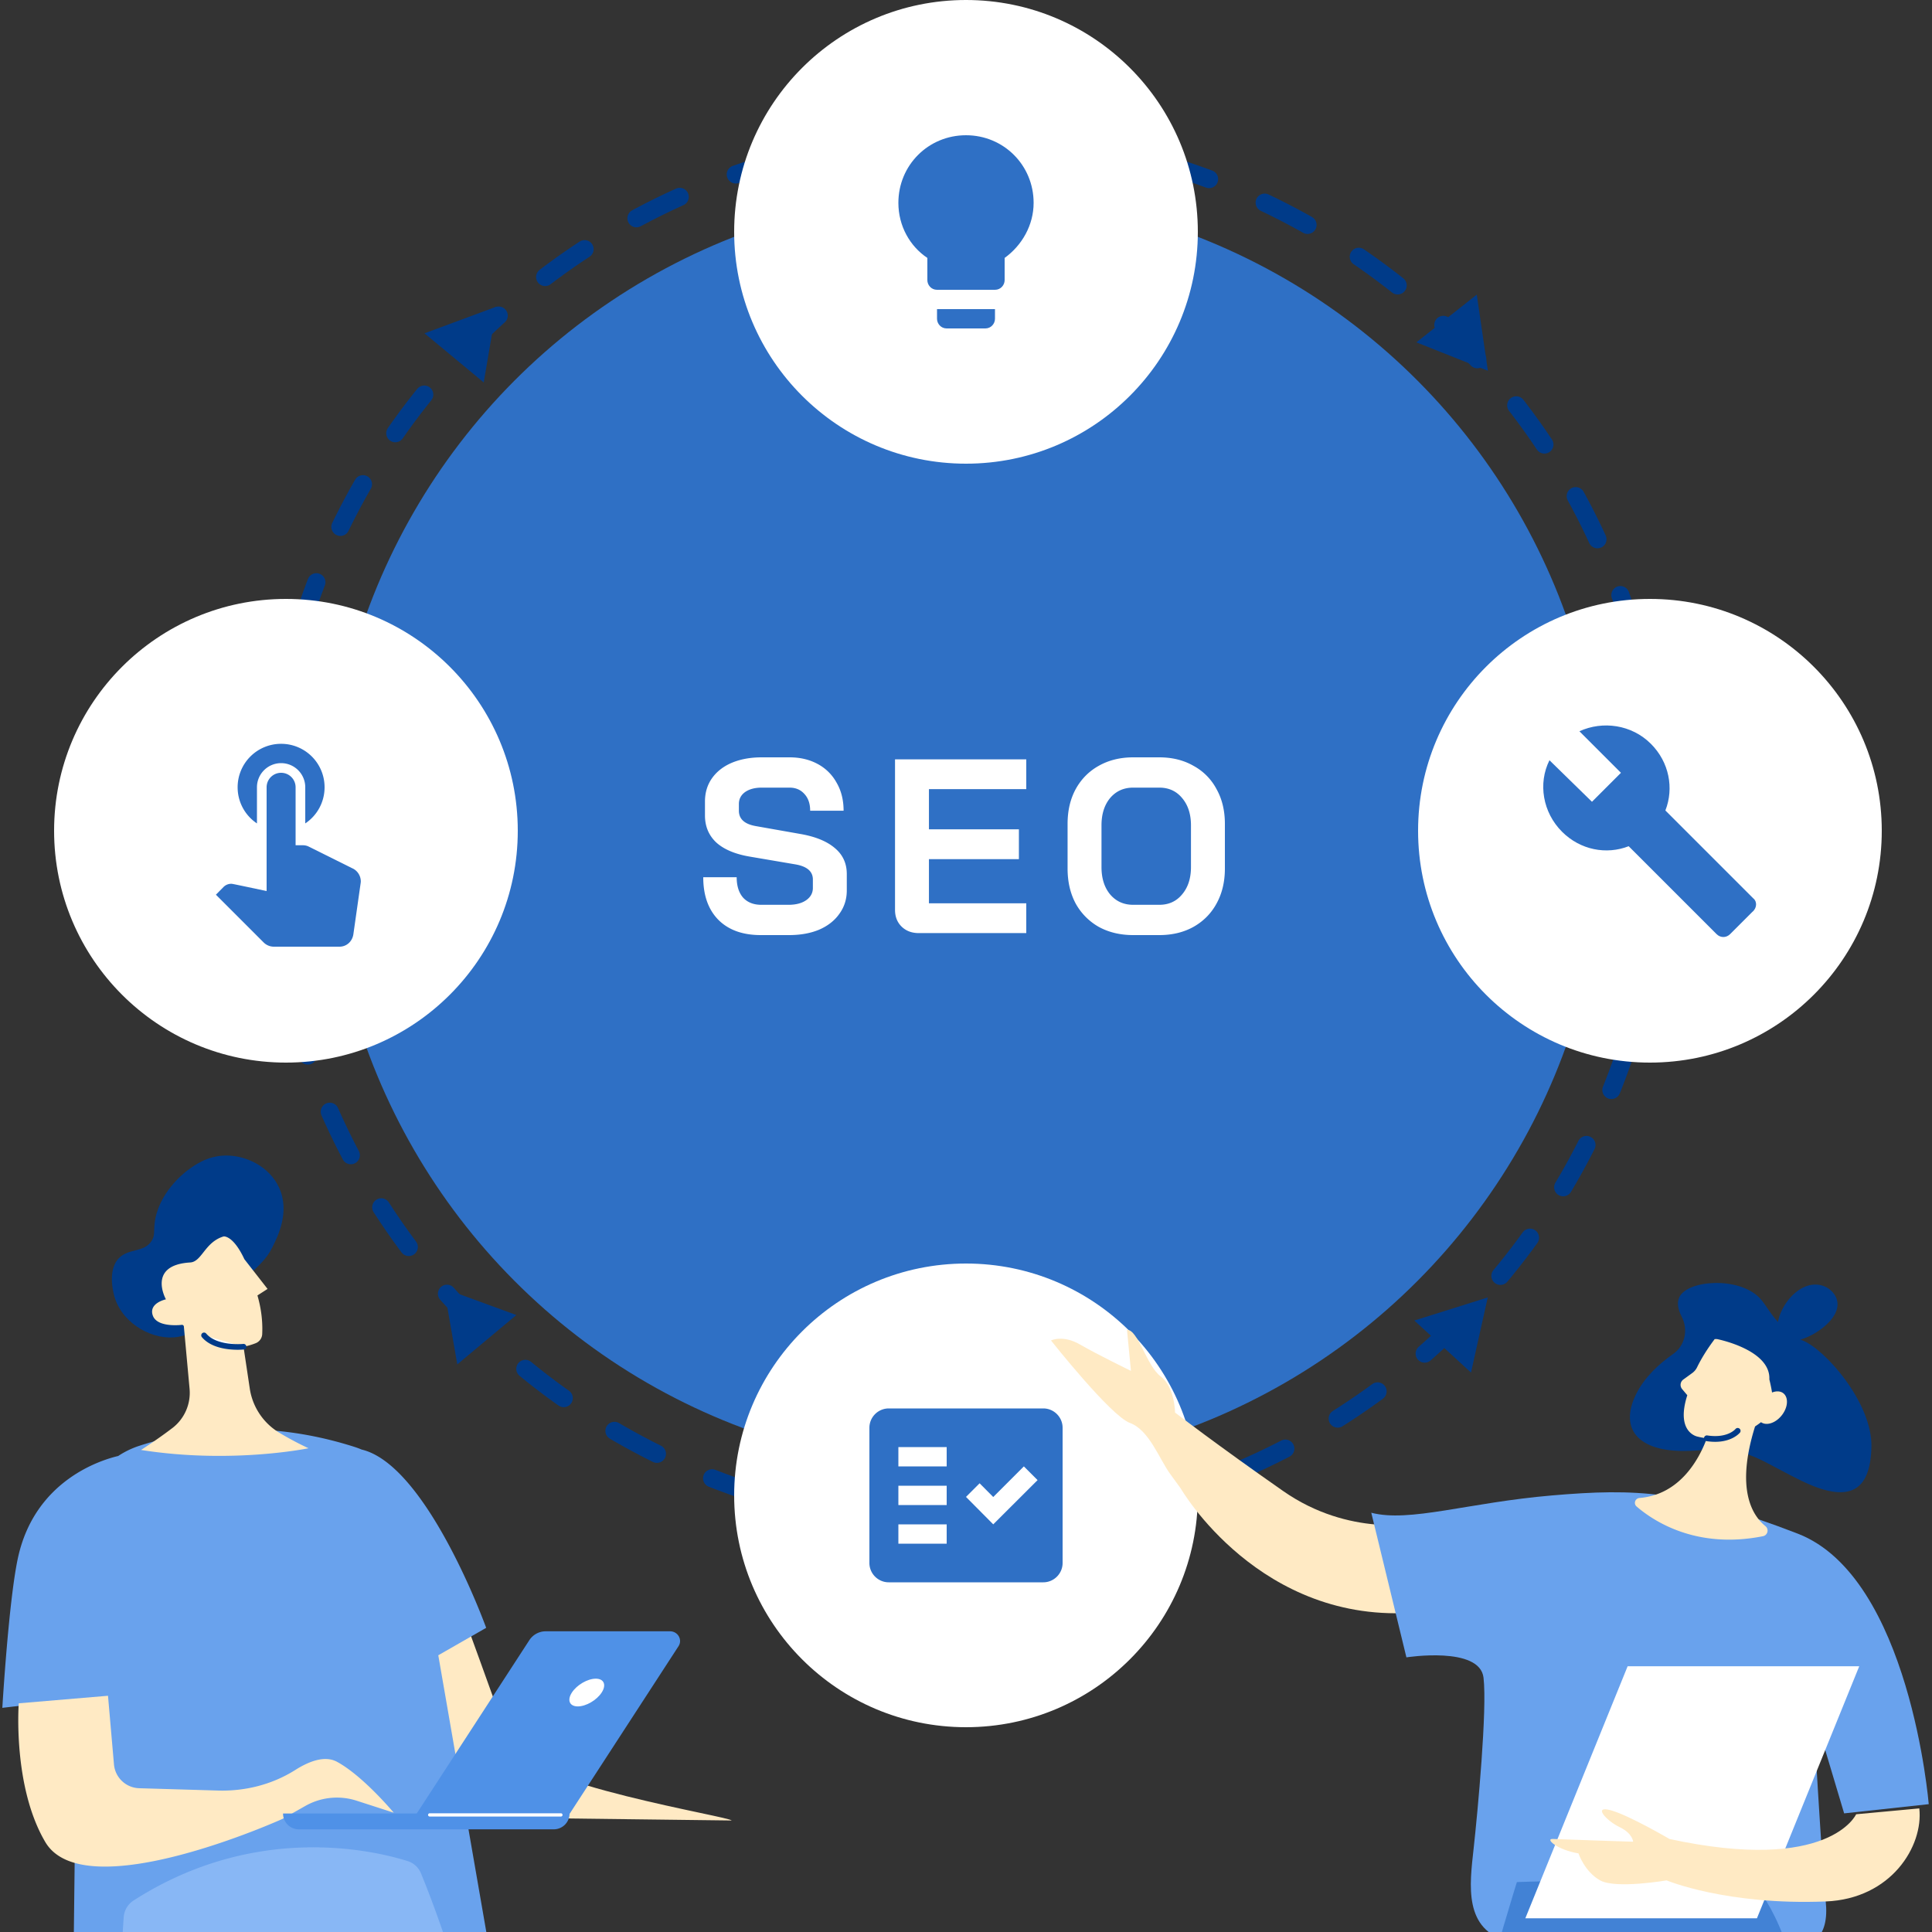 <svg xmlns="http://www.w3.org/2000/svg" width="320" height="320" fill="none" viewBox="0 0 320 320"><rect x="0" y="0" width="320" height="320" fill="#333333" stroke="none"/><g clip-path="url(#a)"><circle cx="160" cy="137.6" r="115.2" stroke="#003B89" stroke-dasharray="8 10" stroke-linecap="round" stroke-width="3"/><circle cx="160" cy="137.6" r="105.6" fill="#2F70C5"/><path fill="#fff" d="M47.36 176c21.208 0 38.4-17.192 38.4-38.4s-17.192-38.4-38.4-38.4-38.4 17.192-38.4 38.4S26.152 176 47.36 176"/><path fill="#2F70C5" d="M42.56 136.384V130.4c0-2.208 1.792-4 4-4s4 1.792 4 4v5.984a7.18 7.18 0 0 0 3.2-5.984 7.19 7.19 0 0 0-7.2-7.2 7.19 7.19 0 0 0-7.2 7.2 7.18 7.18 0 0 0 3.2 5.984m15.744 7.408-7.264-3.616a2.3 2.3 0 0 0-.864-.176H48.96v-9.6c0-1.328-1.072-2.4-2.4-2.4a2.397 2.397 0 0 0-2.4 2.4v17.184c-5.76-1.216-5.664-1.2-5.872-1.2a1.8 1.8 0 0 0-1.264.528l-1.264 1.28 7.904 7.904c.432.432 1.04.704 1.696.704h10.864c1.2 0 2.128-.88 2.304-2.048l1.2-8.432c.016-.112.032-.224.032-.32 0-.992-.608-1.856-1.456-2.208"/><path fill="#fff" d="M273.28 176c21.208 0 38.4-17.192 38.4-38.4s-17.192-38.4-38.4-38.4-38.4 17.192-38.4 38.4 17.192 38.4 38.4 38.4"/><path fill="#2F70C5" d="m290.4 148.8-14.56-14.56c1.44-3.68.64-8-2.4-11.04-3.2-3.2-8-3.84-11.84-2.08l6.88 6.88-4.8 4.8-7.04-6.88c-1.92 3.84-1.12 8.64 2.08 11.84 3.04 3.04 7.36 3.84 11.04 2.4l14.56 14.56c.64.64 1.6.64 2.24 0l3.68-3.68c.8-.64.8-1.76.16-2.24"/><path fill="#fff" d="M160 76.8c21.208 0 38.4-17.192 38.4-38.4S181.208 0 160 0s-38.4 17.192-38.4 38.4 17.192 38.4 38.4 38.4"/><path fill="#2F70C5" d="M155.2 52.8c0 .8.64 1.6 1.6 1.6h6.4c.96 0 1.6-.8 1.6-1.6v-1.6h-9.6zm4.8-30.4c-6.24 0-11.2 4.96-11.2 11.2 0 3.84 1.92 7.2 4.8 9.12v3.68c0 .8.64 1.6 1.6 1.6h9.6c.96 0 1.6-.8 1.6-1.6v-3.68c2.88-2.08 4.8-5.44 4.8-9.12 0-6.24-4.96-11.2-11.2-11.2"/><path fill="#fff" d="M160 286.08c21.208 0 38.4-17.192 38.4-38.4s-17.192-38.4-38.4-38.4-38.4 17.192-38.4 38.4 17.192 38.4 38.4 38.4"/><path fill="#2F70C5" fill-rule="evenodd" d="M172.8 233.28h-25.6a3.21 3.21 0 0 0-3.2 3.2v22.4c0 1.76 1.44 3.2 3.2 3.2h25.6c1.76 0 3.2-1.44 3.2-3.2v-22.4c0-1.76-1.44-3.2-3.2-3.2m-16 22.4h-8v-3.2h8zm0-6.4h-8v-3.2h8zm0-6.4h-8v-3.2h8zm7.712 9.6L160 247.936l2.256-2.256 2.256 2.272 5.072-5.072 2.272 2.272z" clip-rule="evenodd"/><path fill="#fff" d="M126.006 154.88q-4.478 0-7.002-2.508-2.524-2.55-2.524-7.072h5.537q0 2.138 1.058 3.371 1.1 1.193 3.013 1.193h4.518q1.792 0 2.891-.74 1.14-.782 1.14-2.056v-1.398q0-2.016-2.931-2.508l-7.491-1.275q-3.664-.617-5.577-2.344-1.873-1.768-1.873-4.482v-2.302q0-2.18 1.14-3.824 1.18-1.686 3.297-2.59 2.158-.905 4.967-.905h4.6q2.646 0 4.682 1.11a7.7 7.7 0 0 1 3.135 3.125q1.14 1.974 1.139 4.605h-5.536q0-1.726-.936-2.755-.937-1.068-2.484-1.069h-4.6q-1.71 0-2.768.74-1.018.741-1.018 1.974v1.11q0 2.057 2.809 2.549l7.45 1.316q3.705.658 5.659 2.344 1.954 1.644 1.954 4.276v2.714q0 2.18-1.222 3.865-1.18 1.686-3.338 2.631-2.157.905-5.007.905zm26.187-.329q-1.75 0-2.85-1.069-1.1-1.07-1.099-2.796v-24.917h21.739v4.934h-16.121v6.661h14.9v4.934h-14.9v7.319h16.121v4.934zm35.502.329q-3.216 0-5.699-1.357a10 10 0 0 1-3.827-3.865q-1.344-2.508-1.344-5.797v-7.402q0-3.289 1.344-5.756 1.384-2.508 3.827-3.865 2.483-1.398 5.699-1.398h4.315q3.217 0 5.659 1.398a9.34 9.34 0 0 1 3.827 3.865q1.384 2.467 1.384 5.756v7.402q0 3.288-1.384 5.797-1.343 2.467-3.827 3.865-2.442 1.357-5.659 1.357zm4.315-5.016q2.362 0 3.786-1.727 1.466-1.727 1.466-4.523v-6.908q0-2.796-1.466-4.523-1.424-1.727-3.786-1.727h-4.315q-2.361 0-3.827 1.727-1.425 1.727-1.425 4.523v6.908q0 2.796 1.425 4.523 1.466 1.727 3.827 1.727z"/><path fill="#FFEAC4" d="M234.742 252.274s-11.215 2.364-22.196-5.302c-10.981-7.662-17.924-13.012-17.924-13.012s-.019-4.213-2.371-5.977-3.744-7.766-5.588-7.728l.66 6.805s-5.578-2.71-8.434-4.365-4.809-.671-4.809-.671 9.884 12.498 13.068 13.658 4.861 5.959 6.633 8.398l1.773 2.44s13.143 22.731 39.183 20.539v-14.79z"/><path fill="#69A2ED" d="m227.129 250.562 5.816 23.949s12.151-1.907 12.773 3.367-.969 22.189-1.635 28.271c-.665 6.083-1.748 13.539 5.935 15.47 7.684 1.931 35.701-3.942 43.042-.709s9.946-.271 9.338-5.972-2.086-31.777-2.086-31.777l5.136 17.191 14.013-1.526s-3.098-37.616-21.701-44.807c-18.608-7.19-26.8-7.514-40.699-6.329-13.899 1.184-23.584 4.517-29.932 2.867z"/><path fill="#003B89" d="M278.534 218.072c1.131 2.159.57 4.812-1.43 6.206-2.2 1.531-4.69 3.757-6.116 6.639-2.96 5.977.566 9.948 9.627 9.354s9.347.832 17.544 4.888c8.197 4.057 11.642 1.812 11.808-5.511s-7.769-16.293-11.518-17.677c-.333-.123-.922-.489-1.715-1.046-3.16-2.216-3.902-4.513-5.299-5.954-3.478-3.595-12.069-2.967-13.314-.052-.347.808-.262 1.855.418 3.153z"/><path fill="#003B89" d="M297.389 214.087c-2.404 2.002-3.768 5.72-2.466 7.285 1.302 1.569 4.78.39 7.185-1.612s2.822-4.066 1.52-5.631c-1.302-1.569-3.834-2.044-6.234-.042z"/><path fill="#FFEAC4" d="M295.384 230.774c-.489-.39-1.183-.404-1.877-.133a26 26 0 0 0-.447-2.169c.238-4.955-8.7-6.686-8.7-6.686h-.347c-1.273 1.688-2.219 3.239-2.913 4.656a2.56 2.56 0 0 1-.803.97l-1.492 1.084a1.087 1.087 0 0 0-.19 1.584l.855 1.013c-1.986 6.201 1.687 6.852 1.687 6.852.532.134 1.046.224 1.549.281-1.221 3.31-4.357 9.321-11.152 9.887-.722.062-1.031.941-.48 1.412 2.86 2.464 9.95 7.11 20.932 4.917.793-.157 1.026-1.169.399-1.674-2.181-1.759-4.956-6.139-1.711-16.506.371-.243.708-.485.984-.704.903.642 2.418.152 3.435-1.132 1.041-1.312 1.155-2.948.266-3.657z"/><path fill="#003B89" d="M284.079 238.811c-.441 0-.917-.034-1.439-.114a.474.474 0 0 1-.399-.543.474.474 0 0 1 .541-.399c3.331.509 4.628-1.013 4.681-1.08a.476.476 0 0 1 .741.595c-.057.071-1.259 1.541-4.129 1.541z"/><path fill="#4282D5" d="M232.807 447.374s-2.2-33.218 1.412-63.097c3.606-29.879 17.025-72.545 17.025-72.545s14.436-.656 24.947.756 14.669-.043 14.669-.043 7.845 8.988 7.204 25.894c-.642 16.901-18.946 88.196-18.252 104.926 0 0-6.158 3.096-14.132 1.555l3.308-96.081s-6.838 19.779-10.051 33.332c-2.618 11.047-7.156 18.195-7.156 18.195s.195 25.679-5.697 46.994c0 0-6.957 2.178-13.277.119z"/><path fill="#fff" d="M291.003 317.733h-38.361l16.945-41.749h38.361z"/><path fill="#FFEAC4" d="M276.514 304.589s-6.681-3.919-9.718-4.751-.736 1.736 1.449 2.782 2.253 2.425 2.253 2.425-11.956-.385-13.296-.456.67 1.793 4.244 2.392c0 0 .997 3.024 3.587 4.47 2.585 1.446 11.01 0 11.01 0s9.917 4.147 26.349 3.49c10.872-.432 16.204-9.182 15.505-15.412l-10.463.97s-4.358 9.839-30.92 4.094zm-155.336-3.054c0-.618-34.407-6.056-36.627-12.349-3.31-9.388-7.44-20.681-7.44-20.681l-8.59 5.428 5.53 27.016 47.127.581z"/><path fill="#69A2ED" d="m80.897 322.003-8.303-47.837 7.932-4.545s-9.715-26.938-20.615-29.526a15 15 0 0 0-1.221-.451c-14.944-4.764-27.445-2.84-35.647-.163a14.5 14.5 0 0 0-3.469 1.678c-2.805.655-13.727 3.992-16.57 16.727C1.45 264.848.387 282.871.387 282.871l12.297-1.427-.525 44.733c.195 4.224 6.023 8.328 9.896 10.024 4.663 2.045 13.022 1.376 24.525 1.376 10.727 0 18.301-1.799 23.317-3.699 4.797-1.818 11.61-6.777 11.006-11.875z"/><path fill="#FFEAC4" d="M3.107 282.122s-1.05 13.743 4.393 22.973c6.497 11.019 39.273-3.82 39.273-3.82l3.813-2.161a10.6 10.6 0 0 1 8.47-.865l6.158 1.989s-5.085-6.102-9.408-8.435c-2.03-1.092-4.658-.06-6.878 1.348-3.822 2.421-8.312 3.555-12.836 3.42l-13.04-.385a4.324 4.324 0 0 1-4.175-3.946l-.989-11.368-14.786 1.25z"/><path fill="#88B7F5" d="M69.739 310.305a3.55 3.55 0 0 0-2.23-2.054c-5.618-1.767-25.211-6.414-45.38 6.529a3.58 3.58 0 0 0-1.639 2.766c-.729 10.257-3.45 63.88 13.5 127.366l11.42-.814 2.326-108.552s16.913 39.797 3.158 103.129l11.874 2.193s17.378-22.87 20.49-57.815c2.753-30.916-10.44-65.238-13.52-72.748"/><path fill="#003B89" d="M38.977 213.389c4.077-4.024 5.03-4.601 6.144-6.822.91-1.813 2.94-5.861 1.1-9.867-1.588-3.462-5.442-5.359-8.87-5.307-3.074.046-5.215 1.649-6.343 2.495-.492.372-4.844 3.728-5.4 8.761-.154 1.366.073 1.975-.484 2.863-1.254 1.998-3.826 1.199-5.452 2.9-2.043 2.138-.743 6.293-.636 6.618 1.449 4.429 6.52 7.083 10.463 6.395 2.275-.4 2.01-.651 9.483-8.036z"/><path fill="#FFEAC4" d="M28.57 236.516a7.35 7.35 0 0 0 2.828-6.498l-.953-10.41c-.074-.061-.153-.121-.222-.182 0 0-4.157.567-4.909-1.519-.752-2.087 2.169-2.696 2.169-2.696s-3.19-5.679 4.021-6.107c1.937-.116 2.41-3.374 5.536-4.313 0 0 1.56-.241 3.436 3.77l3.84 4.926-1.676 1.078c.562 1.934.897 4.09.79 6.404a1.7 1.7 0 0 1-1.068 1.502c-.511.204-1.208.437-2.03.59l1.04 6.939a10.32 10.32 0 0 0 4.877 7.296c2.54 1.534 4.853 2.58 4.853 2.58s-12.734 2.644-27.743.283c0 0 2.75-1.757 5.206-3.643z"/><path fill="#fff" d="M40.337 223.056s-4.565.474-6.552-1.891z"/><path fill="#003B89" d="M39.362 223.563c-1.533 0-4.393-.265-5.93-2.096a.465.465 0 0 1 .71-.6c1.807 2.152 6.102 1.734 6.149 1.729a.464.464 0 1 1 .097.925c-.056.005-.441.042-1.021.042z"/><path fill="#4F91E7" d="M94.245 300.579H68.891l18.796-28.932a3.24 3.24 0 0 1 2.711-1.453h20.579c1.308 0 2.102 1.4 1.404 2.474l-18.133 27.911z"/><path fill="#fff" d="M99.654 280.339c-.824 1.268-2.596 2.296-3.956 2.296-1.362 0-1.8-1.028-.975-2.296.824-1.269 2.596-2.297 3.957-2.297s1.798 1.028.974 2.297"/><path fill="#4F91E7" d="M91.717 302.994H49.5a2.62 2.62 0 0 1-2.62-2.622h47.456a2.62 2.62 0 0 1-2.62 2.622"/><path fill="#fff" d="M92.927 300.875H71.151a.27.27 0 0 1 0-.538h21.776a.27.27 0 0 1 0 .538"/><path fill="#003B89" d="m82.261 50.778-2.14 12.567-9.813-8.137zm3.263 167.033-9.782 8.173-2.187-12.558zM244.599 48.8l1.843 12.614-11.846-4.711zm1.818 166.098-2.772 12.443-9.39-8.622z"/></g><defs><clipPath id="a"><path fill="#fff" d="M0 0h320v320H0z"/></clipPath></defs></svg>